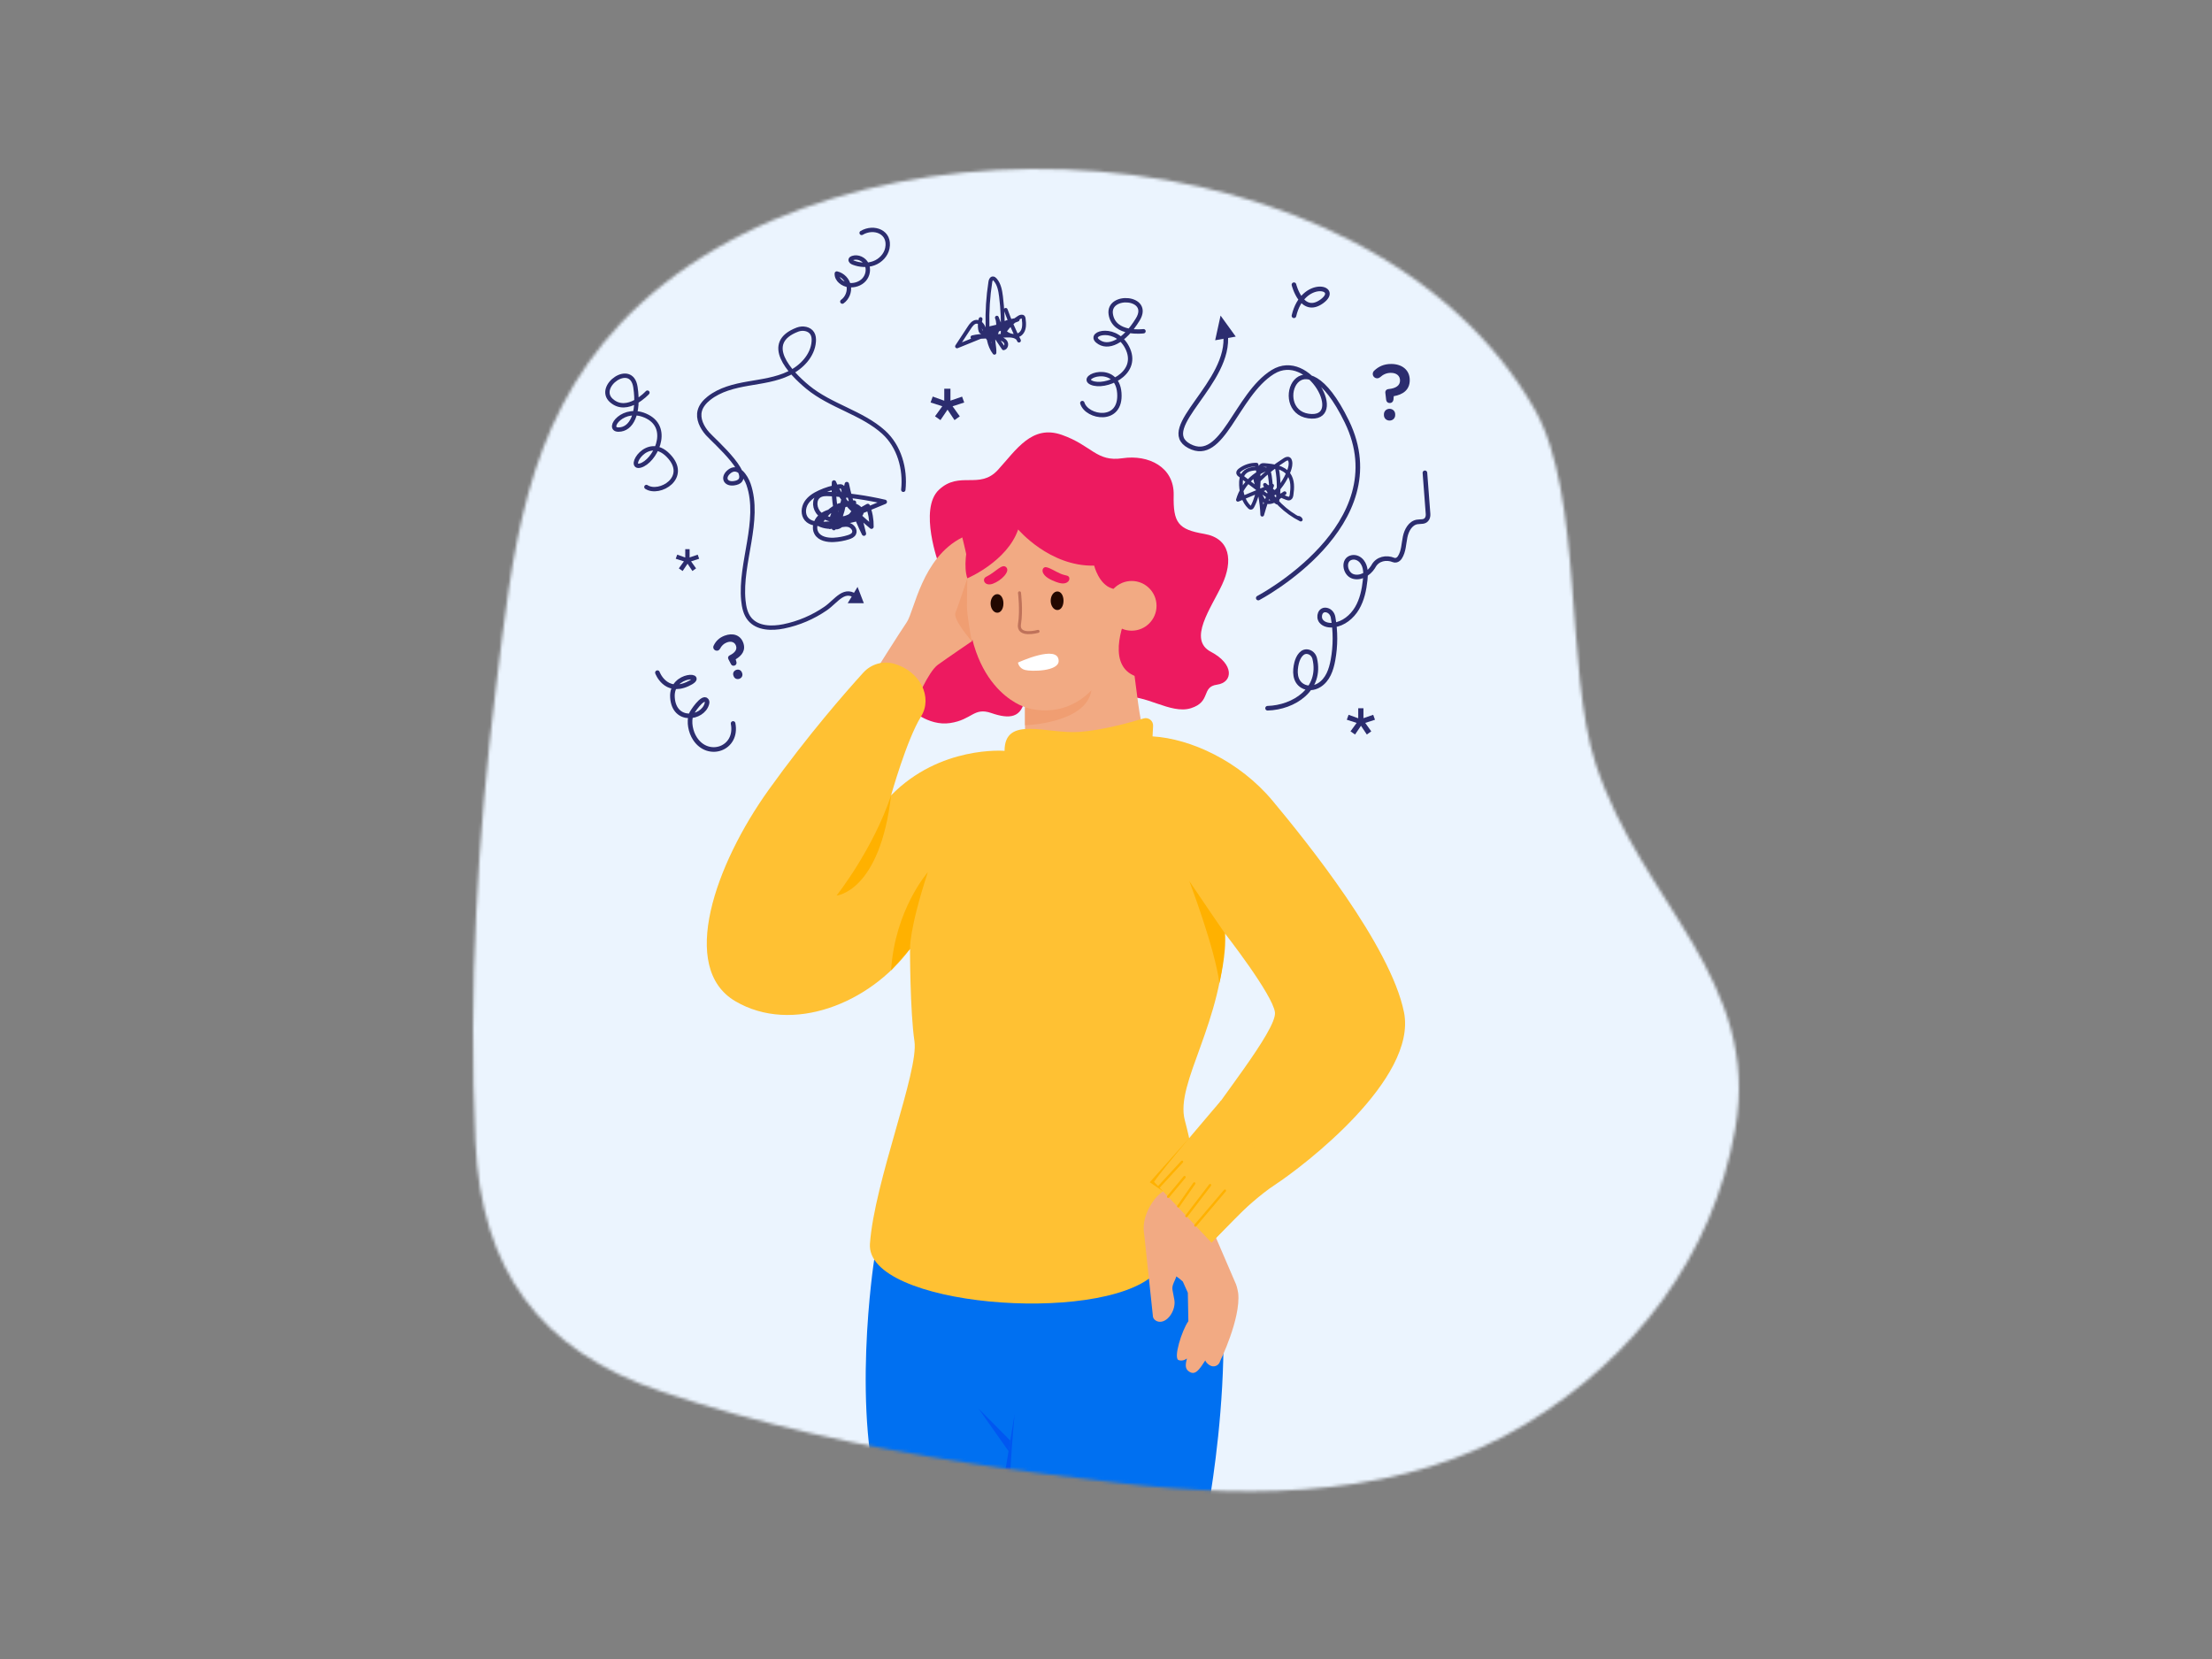 <?xml version="1.0" encoding="utf-8"?>
<svg xmlns="http://www.w3.org/2000/svg" fill="none" height="540" viewBox="0 0 720 540" width="720">
<rect x="0" y="0" width="720" height="540" fill="#808080" stroke="none"/>
<mask height="431" id="mask0_8522_17909" maskUnits="userSpaceOnUse" style="mask-type:luminance" width="412" x="154" y="55">
<path d="M264.416 466.637C297.533 474.197 331.315 478.95 365.047 482.816C409.402 487.893 457.238 487.432 496.627 463.514C532.185 441.925 557.502 408.876 564.79 367.61C573.34 319.159 534.301 293.901 519.419 248.761C509.333 218.144 515.451 161.246 499.511 133.223C446.384 39.845 273.469 29.477 201.979 105.303C170.552 138.633 166.823 180.257 161.472 223.486C155.38 272.765 152.521 322.078 154.757 371.732C156.617 412.93 175.253 439.519 215.444 453.001C231.546 458.403 247.904 462.865 264.424 466.637H264.416Z" fill="white"/>
</mask>
<g mask="url(#mask0_8522_17909)">
<path d="M567.563 33.462H118.85V492.851H567.563V33.462Z" fill="#EBF4FE"/>
<path d="M284.554 409.96C284.554 409.96 276.652 460.621 287.523 492.851H392.916C392.916 492.851 407.354 418.655 388.726 383.141L284.562 409.96H284.554Z" fill="#0070F1"/>
<path d="M328.081 492.851C328.081 492.851 328.806 475.827 330.257 460.254C330.257 460.254 325.726 488.141 324.821 492.851H328.081Z" fill="#0057F1"/>
<path d="M318.481 458.445L328.277 472.337L328.841 468.898L318.481 458.445Z" fill="#0057F1"/>
<path d="M296.022 230.526C296.022 230.526 301.996 236.439 309.24 235.356C316.485 234.272 316.92 230.108 322.68 232.096C328.44 234.084 332.689 233.905 333.645 227.027C334.601 220.15 321.741 203.305 321.741 203.305L306.894 202.401L296.031 230.526H296.022Z" fill="#ED1A60"/>
<path d="M305.622 183.748C305.622 183.748 298.923 165.7 305.622 159.42C312.32 153.139 318.839 159.479 324.813 152.96C330.786 146.441 335.854 138.113 345.633 141.551C355.412 144.99 356.863 150.426 365.37 149.154C373.878 147.883 382.215 152.056 382.027 161.109C381.839 170.163 383.478 172.339 391.985 173.781C400.493 175.232 401.397 182.596 397.779 190.318C394.161 198.041 386.55 208.186 394.161 212.171C401.764 216.156 401.406 222.129 396.149 222.855C390.902 223.58 394.34 228.41 387.642 230.518C380.943 232.634 372.427 225.568 365.37 227.019C358.314 228.47 324.07 202.392 324.07 202.392L305.613 183.739L305.622 183.748Z" fill="#ED1A60"/>
<path d="M333.645 237.318V230.168C333.645 230.168 312.995 224.357 314.864 188.236L327.843 159.428L364.057 171.98C364.057 171.98 369.382 224.852 371.31 234.153L355.609 248.761L333.645 237.318Z" fill="#F2AA83"/>
<path d="M355.242 224.724C345.284 234.81 333.645 230.168 333.645 230.168V236.073C333.645 236.073 353.552 235.492 355.242 224.724Z" fill="#F09E72"/>
<path d="M331.845 192.955C331.845 192.955 332.57 198.749 331.845 203.092C331.119 207.435 337.877 205.507 337.877 205.507" stroke="#BF725A" stroke-linecap="round" stroke-miterlimit="10" stroke-width="0.98"/>
<path d="M346.172 195.54C346.172 197.213 345.378 198.561 344.175 198.561C342.972 198.561 341.999 197.204 341.999 195.54C341.999 193.876 342.972 192.52 344.175 192.52C345.378 192.52 346.172 193.876 346.172 195.54Z" fill="#230800"/>
<path d="M326.614 196.419C326.614 198.092 325.821 199.44 324.617 199.44C323.414 199.44 322.441 198.083 322.441 196.419C322.441 194.755 323.414 193.398 324.617 193.398C325.821 193.398 326.614 194.755 326.614 196.419Z" fill="#230800"/>
<path d="M321.015 187.733C319.462 188.492 320.469 190.992 323.191 189.994C325.913 188.995 328.891 186.009 327.535 184.652C326.178 183.295 324.181 186.188 321.015 187.733Z" fill="#ED1A60"/>
<path d="M339.516 185.079C339.353 185.352 339.302 185.702 339.362 186.009C339.72 187.801 342.272 188.85 343.74 189.414C344.934 189.874 346.701 190.327 347.724 189.243C348.117 188.825 348.236 188.099 347.844 187.681C347.571 187.391 347.136 187.314 346.743 187.229C344.67 186.802 343.065 185.471 341.12 184.772C340.744 184.635 340.326 184.533 339.959 184.686C339.772 184.763 339.627 184.908 339.524 185.079H339.516Z" fill="#ED1A60"/>
<path d="M284.511 219.143C284.511 219.143 292.661 206.173 295.152 202.52C297.644 198.868 300.025 181.572 313.217 174.924C313.217 174.924 319.839 199.884 316.306 208.75C316.306 208.75 308.447 214.1 305.29 216.37C302.132 218.648 298.139 228.401 298.139 228.401L284.503 219.151L284.511 219.143Z" fill="#F2AA83"/>
<path d="M331.341 215.67C331.341 215.67 331.605 217.53 333.645 218.076C335.684 218.622 344.661 218.563 344.593 215.098C344.49 209.56 331.341 215.67 331.341 215.67Z" fill="white"/>
<path d="M318.311 165.64C318.311 165.64 312.389 180.889 314.863 188.236C314.863 188.236 327.817 182.775 331.409 172.339C331.409 172.339 341.666 184.473 356.147 184.106C356.147 184.106 357.657 190.233 361.94 191.53C366.224 192.827 369.458 194.004 366.966 199.645C364.475 205.285 359.952 219.595 372.991 220.858C386.029 222.121 375.645 174.907 375.645 174.907L347.622 162.731L322.68 157.295L318.311 165.623V165.64Z" fill="#ED1A60"/>
<path d="M368.358 205.285C372.826 205.285 376.447 201.663 376.447 197.196C376.447 192.728 372.826 189.106 368.358 189.106C363.89 189.106 360.269 192.728 360.269 197.196C360.269 201.663 363.89 205.285 368.358 205.285Z" fill="#F2AA83"/>
<path d="M452.298 131.184C451.701 131.184 451.265 130.748 451.189 130.151L450.933 127.933C450.83 127.233 451.24 126.721 451.939 126.644C454.363 126.414 455.703 125.484 455.703 123.862V123.811C455.703 122.369 454.593 121.362 452.733 121.362C451.368 121.362 450.258 121.848 449.226 122.779C448.97 122.983 448.629 123.137 448.27 123.137C447.468 123.137 446.828 122.488 446.828 121.72C446.828 121.336 446.982 120.918 447.34 120.611C448.705 119.323 450.438 118.469 452.81 118.469C456.419 118.469 458.868 120.483 458.868 123.7V123.751C458.868 127.002 456.522 128.47 453.663 128.956L453.561 130.143C453.458 130.706 453.049 131.175 452.451 131.175H452.298V131.184ZM452.298 133.069C453.356 133.069 454.132 133.846 454.132 134.853V135.109C454.132 136.116 453.356 136.892 452.298 136.892C451.24 136.892 450.463 136.116 450.463 135.109V134.853C450.463 133.846 451.24 133.069 452.298 133.069Z" fill="#2C2D6F"/>
<path d="M239.063 216.643C238.62 216.813 238.159 216.609 237.937 216.182L237.109 214.586C236.836 214.091 236.998 213.588 237.502 213.323C239.268 212.461 240.011 211.378 239.55 210.149L239.533 210.115C239.123 209.023 237.997 208.579 236.597 209.108C235.565 209.5 234.874 210.183 234.353 211.181C234.217 211.412 234.012 211.625 233.739 211.728C233.133 211.958 232.467 211.651 232.245 211.071C232.134 210.78 232.134 210.422 232.322 210.089C232.988 208.724 234.046 207.598 235.838 206.915C238.56 205.882 240.983 206.71 241.896 209.142L241.913 209.185C242.835 211.634 241.487 213.409 239.464 214.595L239.72 215.516C239.806 215.977 239.627 216.438 239.174 216.609L239.055 216.651L239.063 216.643ZM239.601 218.059C240.403 217.761 241.205 218.119 241.487 218.878L241.564 219.075C241.854 219.834 241.487 220.636 240.693 220.935C239.9 221.233 239.089 220.875 238.807 220.116L238.731 219.919C238.44 219.16 238.807 218.358 239.601 218.059Z" fill="#2C2D6F"/>
<path d="M291.031 216.045C287.421 215.013 283.547 216.148 281.021 218.921C275.347 225.159 262.974 239.264 250.208 257.081C232.826 281.349 220.872 315.029 239.346 325.892C257.82 336.755 283.163 326.617 296.202 308.869C296.202 308.869 296.202 329.152 297.652 338.931C299.103 348.71 284.614 384.566 283.163 404.84C281.713 425.115 357.41 431.276 375.517 414.978C393.624 398.679 388.914 376.954 385.654 364.641C382.395 352.328 398.326 332.77 398.693 303.8C398.693 303.8 414.266 323.716 414.991 329.51C415.717 335.304 395.118 360.229 391.448 367.175C387.779 374.121 394.35 404.473 394.35 404.473C394.35 404.473 405.613 391.802 415.008 385.641C424.403 379.48 461.343 351.235 457 329.51C452.656 307.785 425.129 273.738 414.266 260.699C403.403 247.661 387.463 240.416 375.15 239.691L375.329 236.286C375.415 234.613 373.828 233.368 372.223 233.854C367.504 235.288 358.579 237.737 351.249 238.24C340.745 238.965 326.981 232.804 326.981 244.401C326.981 244.401 305.972 242.592 290.041 258.89C290.041 258.89 295.11 240.783 299.82 233.18C303.634 227.019 299.607 218.494 291.022 216.045H291.031Z" fill="#FFC133"/>
<path d="M290.05 258.899C284.059 276.707 272.301 291.495 272.301 291.495C272.301 291.495 286.363 290.335 290.05 258.899Z" fill="#FFB100"/>
<path d="M296.21 308.877C296.21 308.877 295.851 302.716 302.004 283.892C302.004 283.892 291.261 296.129 290.049 315.857L296.21 308.877Z" fill="#FFB100"/>
<path d="M398.701 303.808C398.701 303.808 390.006 291.137 387.113 286.785C387.113 286.785 395.442 308.621 396.909 319.987C396.909 319.987 399.307 310.08 398.701 303.8V303.808Z" fill="#FFB100"/>
<path d="M309.368 126.542V130.407L313.157 129.102L313.848 131.013L310.06 132.242L312.406 135.518L310.691 136.747L308.421 133.343L306.117 136.747L304.342 135.51L306.723 132.233L302.9 131.004L303.6 129.076L307.355 130.433V126.533H309.368V126.542Z" fill="#2C2D6F"/>
<path d="M224.463 178.756V181.444L227.1 180.539L227.578 181.87L224.941 182.724L226.571 185.002L225.376 185.864L223.798 183.492L222.193 185.864L220.956 185.002L222.612 182.724L219.949 181.87L220.436 180.531L223.047 181.469V178.756H224.446H224.463Z" fill="#2C2D6F"/>
<path d="M443.798 230.526V233.76L446.973 232.668L447.553 234.272L444.379 235.305L446.341 238.052L444.899 239.085L442.996 236.235L441.068 239.085L439.583 238.052L441.58 235.305L438.38 234.272L438.96 232.659L442.1 233.794V230.526H443.79H443.798Z" fill="#2C2D6F"/>
<path d="M375.252 428.247L372.453 401.948C371.976 399.319 372.325 396.307 374.143 392.945C378.64 384.651 384.485 386.272 387.745 388.15C389.255 389.011 390.416 390.385 391.115 392.007L402.319 418.041C402.712 418.963 403.036 420.942 403.036 420.942C403.898 429.228 397.148 443.052 397.148 443.052C396.815 444.306 395.535 445.023 394.315 444.647C393.53 444.408 392.549 443.555 392.318 442.804L391.201 444.485C389.844 446.422 388.718 447.523 387.122 446.499C385.876 445.705 385.722 444.613 386.268 442.523L386.354 442.181C385.509 442.796 384.519 443.043 383.598 442.693C381.908 442.053 384.605 433.204 386.806 430.039L386.635 420.789L385.006 417.145C385.006 417.145 383.939 416.164 382.889 415.464C382.488 416.898 381.345 418.357 381.644 419.876L382.224 422.948C382.864 426.156 380.347 430.235 377.599 430.243C376.327 430.243 375.269 429.356 375.244 428.255L375.252 428.247Z" fill="#F2AA83"/>
<path d="M397.447 358.25C397.447 358.25 379.263 379.369 375.637 384.685L394.35 404.482L415.23 383.141L397.439 358.25H397.447Z" fill="#FFC133"/>
<path d="M378.589 387.808L375.636 384.685C377.351 382.176 382.309 376.135 387.071 370.461L374.254 384.813L378.589 387.808Z" fill="#FFB100"/>
<path d="M389.075 398.901C389.075 398.901 394.809 392.169 398.701 387.552" stroke="#FFB100" stroke-linecap="round" stroke-miterlimit="10" stroke-width="0.75"/>
<path d="M386.174 395.829L393.888 385.743" stroke="#FFB100" stroke-linecap="round" stroke-miterlimit="10" stroke-width="0.75"/>
<path d="M383.521 392.655L388.734 385.197" stroke="#FFB100" stroke-linecap="round" stroke-miterlimit="10" stroke-width="0.75"/>
<path d="M380.227 389.541L385.568 383.141" stroke="#FFB100" stroke-linecap="round" stroke-miterlimit="10" stroke-width="0.75"/>
<path d="M377.206 386.341L384.758 378.14" stroke="#FFB100" stroke-linecap="round" stroke-miterlimit="10" stroke-width="0.75"/>
<path d="M213.993 218.947C213.993 218.947 216.528 225.944 223.772 222.684C231.017 219.425 218.337 218.699 218.883 227.028C219.429 235.356 228.696 233.948 230.061 229.152C230.189 228.709 230.24 228.342 229.967 227.975C228.79 226.379 225.197 231.798 224.958 232.531C224.148 235.066 224.788 238.214 226.204 240.407C230.53 247.106 240.232 243.693 238.62 235.484" stroke="#2C2D6F" stroke-linecap="round" stroke-miterlimit="10" stroke-width="1.5"/>
<path d="M274.177 98.169C275.773 97.043 276.618 94.935 276.242 93.015C275.867 91.095 274.28 89.465 272.377 89.03C272.257 91.052 274.357 92.614 276.37 92.81C278.171 92.989 280.074 92.367 281.277 91.018C282.48 89.67 282.864 87.588 282.062 85.967C281.251 84.345 279.212 83.398 277.505 83.987C277.249 84.072 276.985 84.217 276.9 84.465C276.746 84.926 277.275 85.318 277.736 85.489C279.869 86.308 282.301 86.479 284.443 85.685C286.585 84.891 288.377 83.031 288.829 80.796C289.904 75.496 284.434 73.44 280.458 75.812" stroke="#2C2D6F" stroke-linecap="round" stroke-linejoin="round" stroke-width="1.42"/>
<path d="M210.734 127.805C210.734 127.805 204.232 134.955 199.035 130.407C193.838 125.859 205.537 117.394 206.834 126.013C208.131 134.631 205.537 139.828 201.313 139.828C197.09 139.828 202.935 131.585 210.734 135.604C218.533 139.623 213.012 150.23 208.456 151.527C203.907 152.824 210.606 141.099 217.552 148.275C224.506 155.46 214.625 161.271 210.401 158.515" stroke="#2C2D6F" stroke-linecap="round" stroke-linejoin="round" stroke-width="1.42"/>
<path d="M372.206 107.811C372.206 107.811 362.632 109.143 361.557 102.316C360.482 95.49 374.877 96.488 370.363 103.937C365.841 111.387 360.516 113.716 357.273 111.011C354.031 108.306 363.801 105.721 367.214 113.802C370.628 121.883 359.594 126.49 355.268 124.579C350.942 122.668 363.596 117.94 364.339 127.907C365.081 137.874 353.766 136.013 352.29 131.192" stroke="#2C2D6F" stroke-linecap="round" stroke-linejoin="round" stroke-width="1.42"/>
<path d="M409.564 194.661C409.564 194.661 454.798 170.897 438.389 137.216C423.447 106.549 413.361 133.607 425.879 135.416C438.388 137.216 426.229 113.665 414.274 121.097C402.319 128.53 397.976 150.98 387.113 145.186C376.25 139.392 400.885 124.545 398.889 108.605" stroke="#2C2D6F" stroke-linecap="round" stroke-miterlimit="10" stroke-width="1.5"/>
<path d="M395.535 110.755L402.234 109.561L397.293 102.726L395.535 110.755Z" fill="#2C2D6F"/>
<path d="M412.593 230.526C421.075 230.296 430.316 224.416 427.935 214.356C427.705 213.392 427.014 212.555 426.067 212.24C423.891 211.506 422.534 213.818 422.047 215.772C421.382 218.435 421.365 221.669 423.916 223.23C425.58 224.246 427.679 224.058 429.343 223.042C432.21 221.293 433.303 218.008 433.883 214.842C434.728 210.251 434.736 205.507 433.908 200.908C433.712 199.832 432.97 198.885 431.912 198.612C429.719 198.04 428.934 200.797 430.034 202.188C430.956 203.348 432.629 203.638 434.096 203.45C437.296 203.041 440.052 200.78 441.699 198.006C443.346 195.233 444.02 191.99 444.362 188.782C444.583 186.717 444.643 184.498 443.303 182.783C442.535 181.793 441.298 181.213 440.069 181.444C436.963 182.032 437.689 186.708 440.334 187.596C442.774 188.415 445.462 186.785 446.862 184.618C446.956 184.464 447.049 184.319 447.135 184.166C448.423 181.904 451.222 181.281 453.62 182.28C453.867 182.382 454.149 182.408 454.465 182.331C454.96 182.212 455.361 181.862 455.642 181.435C456.922 179.464 456.897 177.015 457.375 174.737C457.827 172.578 459.09 170.257 461.266 169.89C462.46 169.685 463.894 170.077 464.576 168.712C464.798 168.268 464.858 167.756 464.824 167.253L463.808 153.899" stroke="#2C2D6F" stroke-linecap="round" stroke-miterlimit="10" stroke-width="1.5"/>
<path d="M421.178 92.674C421.178 92.674 423.712 102.811 430.231 98.109C436.751 93.399 424.07 90.447 421.178 102.785" stroke="#2C2D6F" stroke-linecap="round" stroke-miterlimit="10" stroke-width="1.5"/>
<path d="M294.026 159.428C294.76 152.593 292.695 145.246 287.592 140.647C280.526 134.29 270.432 132.199 262.931 126.03C257.018 121.166 248.16 111.617 259.586 107.282C261.267 106.642 263.469 106.984 264.399 108.528C264.877 109.313 264.945 110.286 264.877 111.199C264.527 115.764 260.909 119.536 256.787 121.524C252.666 123.512 248.024 124.084 243.51 124.869C238.996 125.654 234.362 126.772 230.77 129.614C229.43 130.672 228.227 132.02 227.783 133.667C227.075 136.312 228.474 139.094 230.283 141.15C232.323 143.48 247.153 156.279 238.817 157.303C236.137 157.628 235.173 155.469 237.161 153.668C240.139 150.963 242.784 155.153 243.646 157.645C247.699 169.455 240.779 183.244 241.957 195.412C242.17 197.588 242.631 199.85 244.039 201.531C246.582 204.577 251.224 204.671 255.106 203.877C259.979 202.887 264.638 200.891 268.734 198.075C272.335 195.6 274.929 190.753 279.204 194.653" stroke="#2C2D6F" stroke-linecap="round" stroke-linejoin="round" stroke-width="1.42"/>
<path d="M275.927 196.334L279.135 191.035L281.175 196.334H275.927Z" fill="#2C2D6F"/>
<path d="M418.14 160.52C417.039 161.143 416.177 162.125 415.11 162.799C414.044 163.473 412.559 163.789 411.561 163.021C411.091 162.662 410.801 162.125 410.545 161.587C409.538 159.496 408.804 157.278 408.369 155C409.871 159.01 410.707 163.26 410.852 167.535C411.757 164.326 412.841 161.16 414.078 158.063C410.366 159.607 406.654 161.152 402.934 162.688C404.435 157.303 409.231 152.986 414.743 152.064C414.957 152.03 415.196 152.004 415.383 152.115C415.597 152.252 415.665 152.525 415.708 152.772C416.365 156.339 416.356 160.034 415.682 163.601C411.492 160.742 407.413 157.739 403.446 154.59C403.266 154.453 403.087 154.3 403.019 154.078C402.882 153.66 403.249 153.259 403.599 152.986C405.135 151.817 407.072 151.185 409.001 151.245C410.315 155.716 409.828 160.683 407.687 164.821C407.576 165.034 407.422 165.273 407.183 165.29C406.987 165.308 406.808 165.171 406.671 165.034C404.794 163.234 404.043 160.529 403.932 157.926C403.872 156.527 404.026 155 404.956 153.95C406.202 152.533 408.344 152.465 410.229 152.499C411.16 152.516 412.218 152.593 412.806 153.319C413.156 153.754 413.25 154.325 413.335 154.88C413.643 157.022 413.822 159.172 413.865 161.331C416.442 159.164 418.438 156.305 419.59 153.139C419.94 152.167 420.213 151.117 419.974 150.119C419.906 149.837 419.786 149.547 419.539 149.393C419.112 149.129 418.558 149.393 418.131 149.666C415.042 151.62 412.166 153.907 409.572 156.476C409.513 155.034 409.717 153.583 410.178 152.209C410.264 151.962 410.357 151.706 410.562 151.544C410.844 151.313 411.253 151.33 411.612 151.364C414.504 151.603 417.781 152.039 419.479 154.402C420.828 156.271 420.742 158.788 420.401 161.067C420.333 161.51 420.205 162.031 419.795 162.219C419.479 162.364 419.112 162.253 418.788 162.125C416.186 161.16 413.779 159.684 411.74 157.798C414.342 162.645 418.481 166.664 423.405 169.13C423.259 168.755 422.858 168.49 422.457 168.516" stroke="#2C2D6F" stroke-linecap="round" stroke-linejoin="round" stroke-width="1.2"/>
<path d="M316.306 208.741C316.306 208.741 314.676 200.029 314.735 197.196C314.795 194.363 314.855 188.236 314.855 188.236C314.855 188.236 311.894 197.281 310.989 199.44C310.085 201.599 316.297 208.732 316.297 208.732L316.306 208.741Z" fill="#F09E72"/>
<path d="M279.588 168.806C275.799 169.83 271.891 170.41 267.966 170.538C266.003 170.598 263.776 170.436 262.505 168.943C261.293 167.509 261.438 165.273 262.428 163.686C263.418 162.099 265.09 161.049 266.797 160.264C268.768 159.351 270.859 158.72 273.001 158.37C273.333 158.319 273.683 158.276 273.982 158.43C274.408 158.652 274.536 159.189 274.605 159.667C275.194 163.951 274.024 168.448 271.43 171.895C271.328 169.958 271.482 168.004 271.874 166.101C270.005 166.4 268.103 167.014 266.763 168.345C265.423 169.676 264.809 171.886 265.747 173.525C266.805 175.385 269.289 175.837 271.43 175.726C273.035 175.641 274.63 175.351 276.158 174.865C276.866 174.634 277.634 174.31 277.967 173.644C278.547 172.484 277.395 171.093 276.132 170.828C274.869 170.564 273.572 171.016 272.301 171.255C270.406 171.605 268.376 171.468 266.652 170.607C268.051 168.379 269.758 166.246 272.079 165.017C274.4 163.789 277.463 163.661 279.528 165.282C280.066 165.7 280.561 166.366 280.365 167.023C280.185 167.603 279.562 167.893 278.991 168.106C276.994 168.849 274.929 169.429 272.83 169.821C271.721 170.035 270.364 170.41 270.133 171.511C274.289 169.327 278.393 167.048 282.455 164.685C283.3 166.826 283.71 169.139 283.667 171.443C278.829 167.321 273.803 162.952 271.465 157.039C271.243 161.254 271.738 165.512 272.924 169.557C270.714 169.199 268.35 168.763 266.729 167.219C265.107 165.674 264.749 162.602 266.618 161.365C267.591 160.717 268.853 160.734 270.022 160.802C276.072 161.135 282.097 161.988 288.002 163.353C283.863 165.06 279.716 166.767 275.578 168.473C274.886 168.755 273.905 168.951 273.547 168.303C273.367 167.978 273.444 167.577 273.521 167.219C274.229 164.002 274.929 160.785 275.637 157.559C276.781 163.157 278.658 168.601 281.209 173.704L279.008 164.958C277.625 167.159 275.893 169.139 273.914 170.811C273.376 171.264 272.71 171.716 272.028 171.562C271.405 171.417 271.004 170.794 270.842 170.18C270.381 168.422 271.43 166.545 272.907 165.478C274.383 164.411 276.209 163.985 277.984 163.575C277.429 163.644 276.875 163.703 276.328 163.772" stroke="#2C2D6F" stroke-linecap="round" stroke-linejoin="round" stroke-width="1.42"/>
<path d="M319.181 103.852C318.899 104.919 318.84 106.045 319.01 107.137C319.07 107.496 319.164 107.871 319.446 108.093C319.847 108.409 320.418 108.281 320.905 108.144C323.183 107.487 325.453 106.822 327.731 106.164C322.321 108.358 316.92 110.551 311.51 112.744C312.858 110.696 314.198 108.648 315.546 106.591C316.101 105.755 316.783 104.825 317.79 104.739C319.147 104.62 320.06 106.088 320.461 107.385C320.862 108.682 321.22 110.209 322.441 110.807C324.617 109.125 325.487 105.96 324.48 103.4C325.12 105.149 325.82 106.984 327.219 108.212C328.619 109.45 330.957 109.834 332.305 108.537C333.525 107.359 333.44 105.405 333.201 103.724C333.175 103.562 333.15 103.4 333.056 103.263C332.766 102.854 332.117 103.067 331.691 103.34C329.515 104.731 327.671 106.634 326.357 108.852C326.519 104.731 326.34 100.601 325.828 96.514C325.589 94.585 325.222 92.554 323.96 91.078C323.746 90.831 323.465 90.583 323.14 90.609C322.637 90.651 322.432 91.266 322.355 91.769C321.613 96.539 321.297 101.369 321.434 106.199C321.519 109.219 321.843 112.428 323.687 114.817C323.797 112.744 322.944 110.602 323.559 108.622C324.028 107.12 325.299 105.977 326.716 105.286C328.132 104.594 329.702 104.321 331.255 104.04C328.397 105.243 325.427 106.164 322.389 106.787C323.738 109.023 325.163 111.216 326.665 113.358C327.475 113.221 327.757 112.095 327.347 111.387C326.938 110.679 326.118 110.329 325.333 110.081C322.5 109.194 319.42 109.083 316.527 109.783C320.231 109.595 323.934 109.407 327.637 109.219C329.207 109.143 331.221 109.356 331.674 110.858C330.044 107.607 328.602 104.262 327.356 100.848C327.424 101.01 327.492 101.181 327.561 101.343" stroke="#2C2D6F" stroke-linecap="round" stroke-linejoin="round" stroke-width="1.24"/>
</g>
</svg>